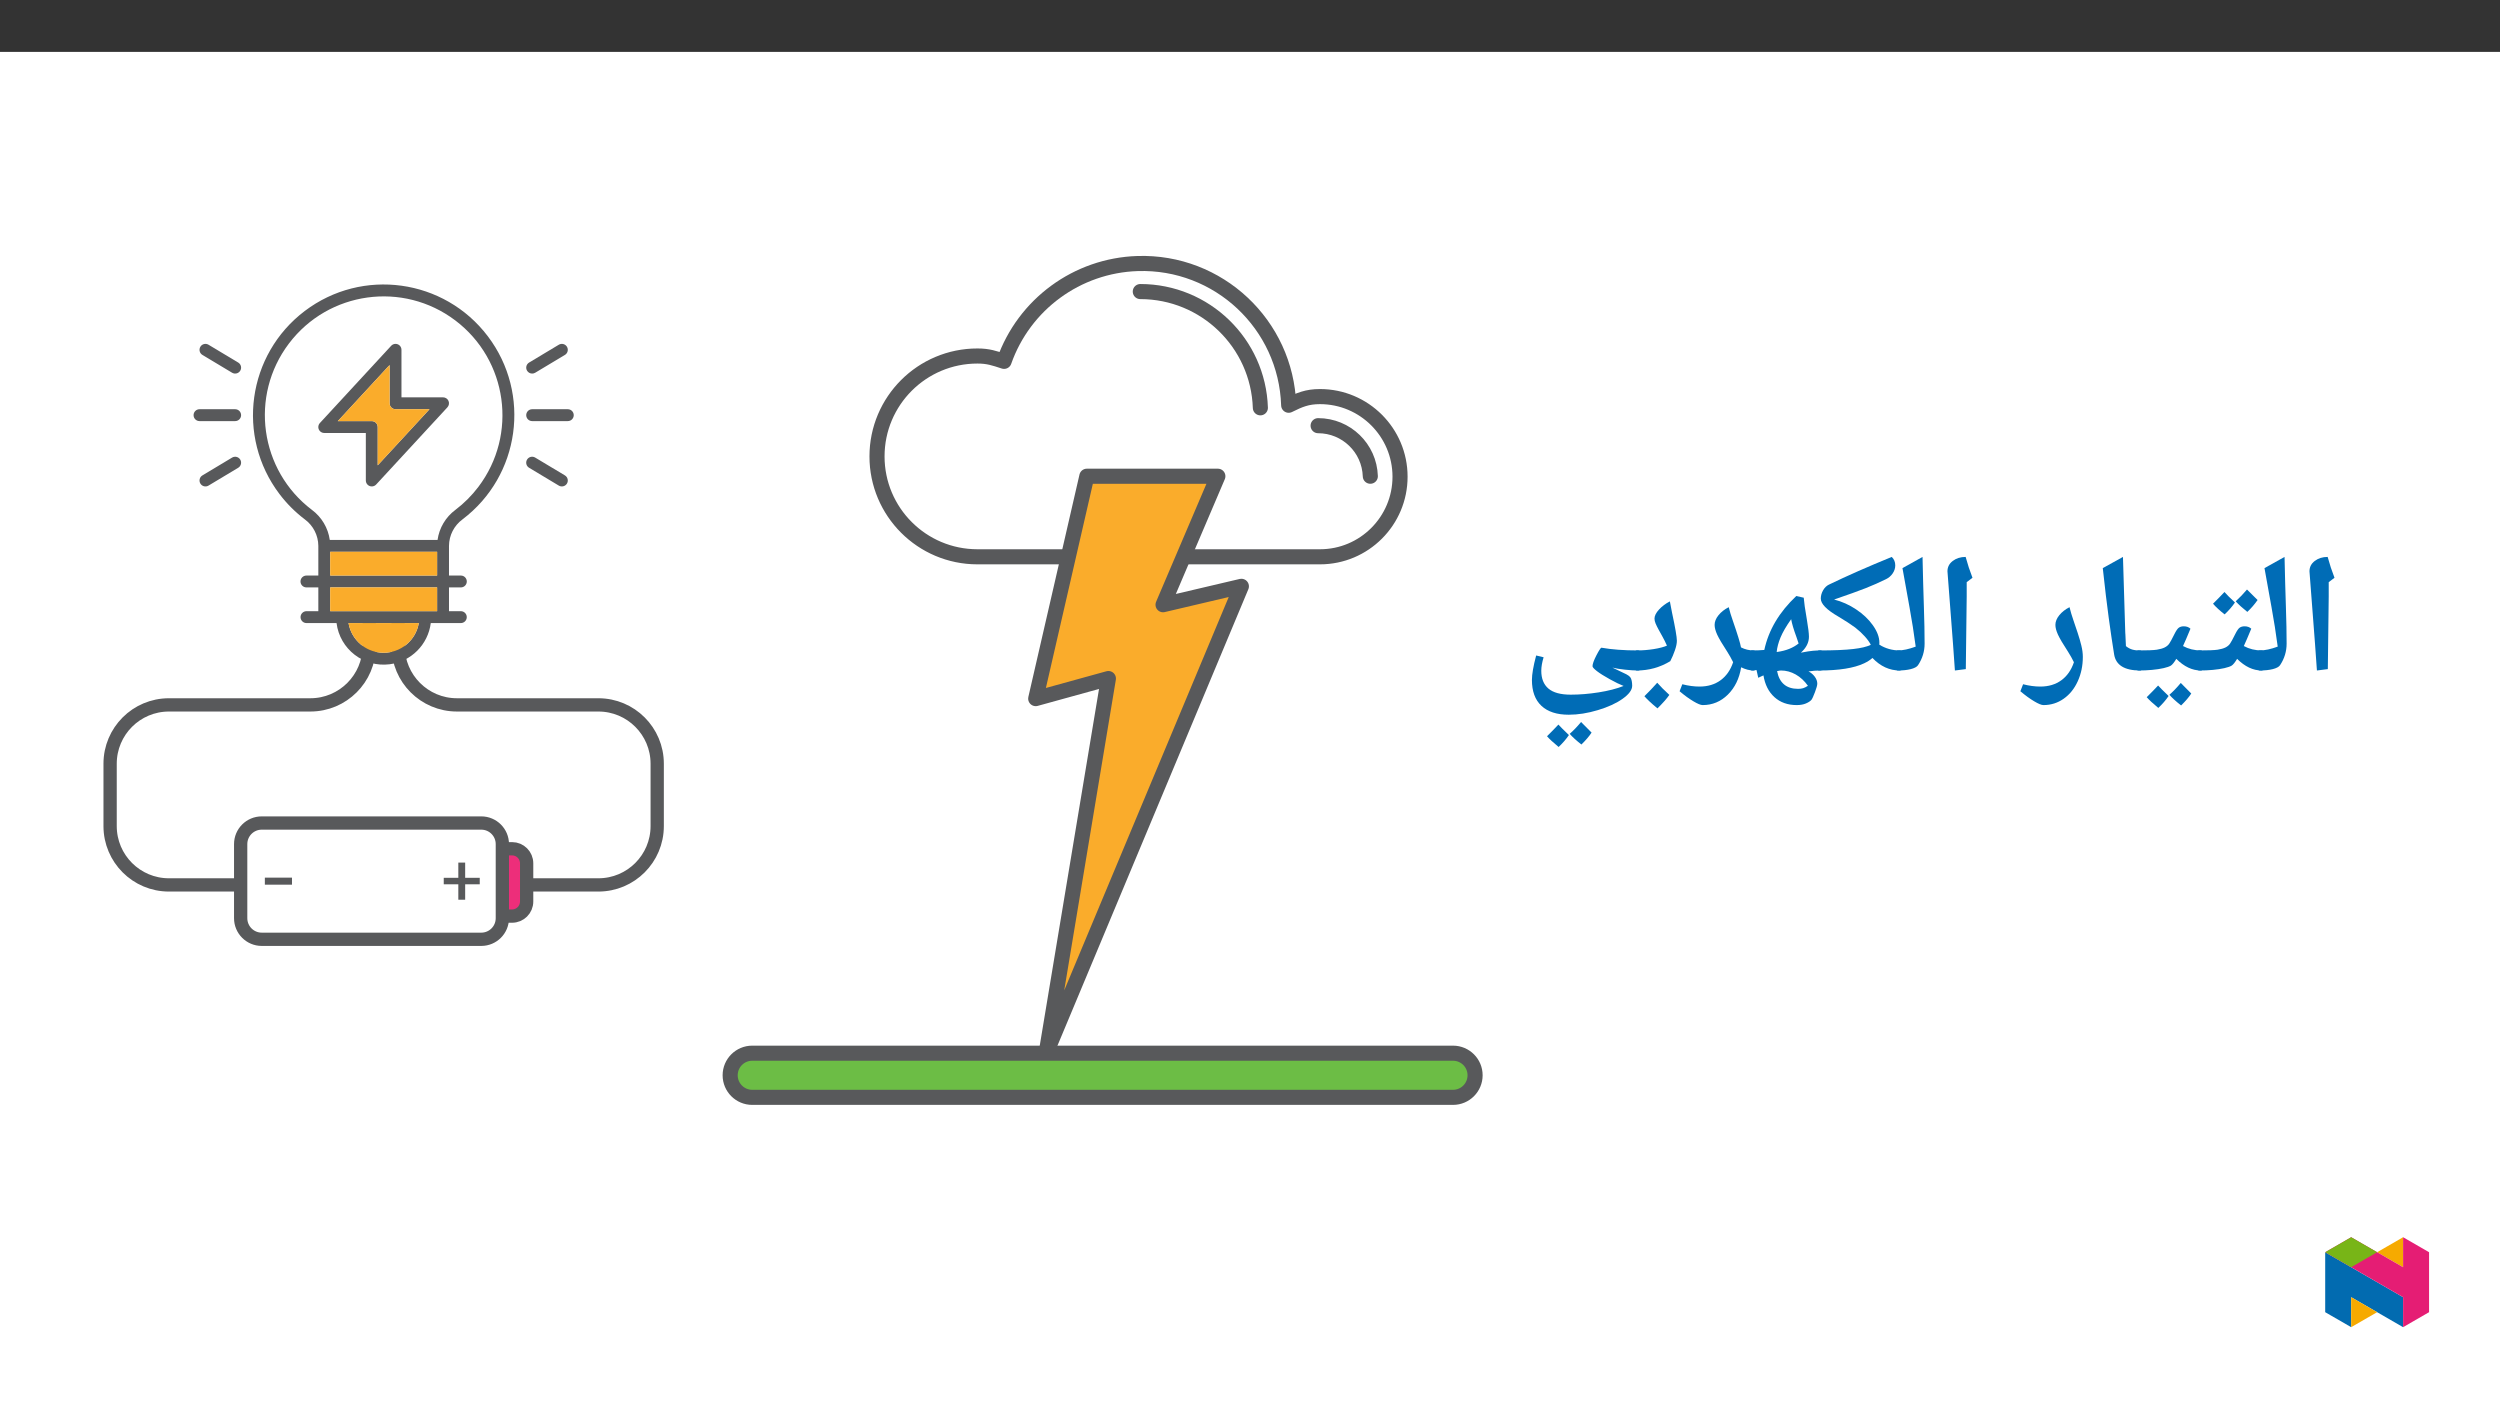 ﻿<?xml version="1.0" encoding="utf-8"?>
<svg xmlns="http://www.w3.org/2000/svg" xmlns:xlink="http://www.w3.org/1999/xlink" viewBox="0 0 960 540" version="1.1">
  <rect x="0" y="0" width="960" height="540" fill="#333333" stroke="none"/>
  <defs>
    <g>
      <symbol overflow="visible" id="glyph0-0">
        <path style="stroke:none;" d="M 6.125 -46.406 L 32.812 -46.406 L 32.812 0 L 6.125 0 Z M 9.422 -3.297 L 29.516 -3.297 L 29.516 -43.094 L 9.422 -43.094 Z M 9.422 -3.297 " />
      </symbol>
      <symbol overflow="visible" id="glyph0-1">
        <path style="stroke:none;" d="M 12.375 -29.047 L 12.031 -1.109 L 7.844 -0.578 L 7.109 -10.891 L 4.984 -38.656 C 4.984 -40.281 5.66 -41.609 7.016 -42.641 C 8.367 -43.672 10.02 -44.188 11.969 -44.188 C 12.707 -41.445 13.582 -38.781 14.594 -36.188 L 12.375 -34.5 Z M 9.203 -47.359 Z M 9.812 3.75 Z M 9.812 3.75 " />
      </symbol>
      <symbol overflow="visible" id="glyph0-2">
        <path style="stroke:none;" d="M 1.781 -39.891 L 9.484 -44.188 C 9.641 -37.031 9.812 -30.688 10 -25.156 C 10.188 -19.625 10.281 -14.867 10.281 -10.891 C 10.281 -7.898 9.438 -5.141 7.75 -2.609 C 7.32 -1.973 6.398 -1.473 4.984 -1.109 C 3.566 -0.754 1.906 -0.578 0 -0.578 C -0.363 -0.578 -0.547 -0.754 -0.547 -1.109 L -0.547 -7.75 C -0.547 -8.102 -0.363 -8.281 0 -8.281 C 1.945 -8.281 4.234 -8.77 6.859 -9.75 C 6.516 -12.301 6.148 -14.828 5.766 -17.328 C 5.391 -19.828 4.062 -27.348 1.781 -39.891 Z M 5.141 -47.359 Z M 7.484 3.75 Z M 7.484 3.75 " />
      </symbol>
      <symbol overflow="visible" id="glyph0-3">
        <path style="stroke:none;" d="M 0 -0.578 C -0.363 -0.578 -0.547 -0.754 -0.547 -1.109 L -0.547 -7.75 C -0.547 -8.102 -0.363 -8.281 0 -8.281 C 3.488 -8.281 5.852 -8.375 7.094 -8.562 C 8.332 -8.758 9.332 -9.047 10.094 -9.422 C 10.852 -9.805 11.43 -10.285 11.828 -10.859 C 12.234 -11.43 12.883 -12.625 13.781 -14.438 C 14.477 -15.852 15.078 -16.723 15.578 -17.047 C 16.086 -17.379 16.703 -17.547 17.422 -17.547 C 18.484 -17.547 19.344 -17.238 20 -16.625 C 18.832 -13.789 17.879 -11.57 17.141 -9.969 C 19.211 -8.844 21.5 -8.281 24 -8.281 C 24.352 -8.281 24.531 -8.102 24.531 -7.75 L 24.531 -1.109 C 24.531 -0.754 24.352 -0.578 24 -0.578 C 20.695 -0.578 17.551 -2.066 14.562 -5.047 C 13.719 -3.648 13.016 -2.781 12.453 -2.438 C 11.891 -2.102 10.969 -1.785 9.688 -1.484 C 8.414 -1.191 6.938 -0.969 5.25 -0.812 C 3.57 -0.656 1.82 -0.578 0 -0.578 Z M 14.062 -22.344 Z M 12.281 3.75 Z M 13.734 -26.688 C 12.648 -25.102 11.328 -23.582 9.766 -22.125 C 7.898 -23.582 6.414 -24.945 5.312 -26.219 L 7.641 -28.562 L 9.703 -30.719 C 10.504 -29.789 11.848 -28.445 13.734 -26.688 Z M 22.422 -27.641 C 21.297 -26.016 19.984 -24.492 18.484 -23.078 C 16.691 -24.492 15.203 -25.848 14.016 -27.141 C 15.598 -28.598 17.047 -30.109 18.359 -31.672 C 19.141 -30.848 20.492 -29.504 22.422 -27.641 Z M 13.922 -33.266 Z M 13.891 -22.125 Z M 13.891 -22.125 " />
      </symbol>
      <symbol overflow="visible" id="glyph0-4">
        <path style="stroke:none;" d="M 0 -0.578 C -0.363 -0.578 -0.547 -0.754 -0.547 -1.109 L -0.547 -7.75 C -0.547 -8.102 -0.363 -8.281 0 -8.281 C 3.488 -8.281 5.852 -8.375 7.094 -8.562 C 8.332 -8.758 9.332 -9.047 10.094 -9.422 C 10.852 -9.805 11.43 -10.285 11.828 -10.859 C 12.234 -11.43 12.883 -12.625 13.781 -14.438 C 14.477 -15.852 15.078 -16.723 15.578 -17.047 C 16.086 -17.379 16.703 -17.547 17.422 -17.547 C 18.484 -17.547 19.344 -17.238 20 -16.625 C 18.832 -13.789 17.879 -11.57 17.141 -9.969 C 19.211 -8.844 21.5 -8.281 24 -8.281 C 24.352 -8.281 24.531 -8.102 24.531 -7.75 L 24.531 -1.109 C 24.531 -0.754 24.352 -0.578 24 -0.578 C 20.695 -0.578 17.551 -2.066 14.562 -5.047 C 13.719 -3.648 13.016 -2.781 12.453 -2.438 C 11.891 -2.102 10.969 -1.785 9.688 -1.484 C 8.414 -1.191 6.938 -0.969 5.25 -0.812 C 3.57 -0.656 1.82 -0.578 0 -0.578 Z M 14.062 -22.344 Z M 12.281 3.75 Z M 11.609 9.219 C 10.535 10.801 9.219 12.328 7.656 13.797 C 5.551 12.055 4.066 10.68 3.203 9.672 L 5.516 7.344 L 7.578 5.188 C 8.148 5.844 9.492 7.188 11.609 9.219 Z M 20.312 8.266 C 19.445 9.617 18.145 11.145 16.406 12.844 C 14.477 11.332 12.977 9.969 11.906 8.75 C 13.281 7.562 14.738 6.047 16.281 4.203 C 16.531 4.484 17.875 5.836 20.312 8.266 Z M 11.969 4.203 Z M 11.938 14.422 Z M 11.938 9.344 Z M 11.938 9.344 " />
      </symbol>
      <symbol overflow="visible" id="glyph0-5">
        <path style="stroke:none;" d="M 19.844 -1.109 C 19.844 -0.754 19.66 -0.578 19.297 -0.578 C 13.305 -0.578 9.977 -2.633 9.312 -6.75 C 8.645 -10.863 7.957 -15.516 7.25 -20.703 C 6.539 -25.898 5.773 -32.297 4.953 -39.891 L 12.703 -44.188 L 13.609 -14.406 L 13.609 -15.047 L 13.844 -9.938 C 14.625 -9.301 15.445 -8.859 16.312 -8.609 C 17.176 -8.367 18.211 -8.25 19.422 -8.25 C 19.703 -8.25 19.844 -8.082 19.844 -7.75 Z M 8.312 -47.359 Z M 11.266 3.75 Z M 11.266 3.75 " />
      </symbol>
      <symbol overflow="visible" id="glyph0-6">
        <path style="stroke:none;" d="M 6.641 12.703 C 5.891 12.703 4.695 12.211 3.062 11.234 C 1.426 10.266 -0.332 8.984 -2.219 7.391 L -1.172 4.703 C 1.148 5.297 3.348 5.594 5.422 5.594 C 8.617 5.594 11.316 4.785 13.516 3.172 C 15.723 1.566 17.332 -0.738 18.344 -3.75 C 17.688 -5.102 16.945 -6.426 16.125 -7.719 C 14.176 -10.695 12.875 -12.906 12.219 -14.344 C 11.562 -15.781 11.234 -17.031 11.234 -18.094 C 11.234 -19.344 11.734 -20.582 12.734 -21.812 C 13.742 -23.051 15.051 -24.078 16.656 -24.891 C 17.062 -23.234 17.555 -21.566 18.141 -19.891 C 18.723 -18.223 19.281 -16.57 19.812 -14.938 C 20.352 -13.312 20.812 -11.727 21.188 -10.188 C 21.57 -8.645 21.766 -7.188 21.766 -5.812 C 21.766 -2.406 21.113 0.719 19.812 3.562 C 18.52 6.414 16.719 8.648 14.406 10.266 C 12.102 11.891 9.516 12.703 6.641 12.703 Z M 12.766 -29.641 Z M 6.797 15.875 Z M 6.797 15.875 " />
      </symbol>
      <symbol overflow="visible" id="glyph0-7">
        <path style="stroke:none;" d="M 30.938 -8.281 C 31.32 -8.281 31.516 -8.102 31.516 -7.75 L 31.516 -1.109 C 31.516 -0.754 31.32 -0.578 30.938 -0.578 C 27.031 -0.578 23.539 -2.18 20.469 -5.391 C 19.664 -4.648 18.598 -3.961 17.266 -3.328 C 13.367 -1.492 7.613 -0.578 0 -0.578 C -0.363 -0.578 -0.547 -0.754 -0.547 -1.109 L -0.547 -7.75 C -0.547 -8.102 -0.363 -8.281 0 -8.281 C 5.625 -8.281 9.992 -8.461 13.109 -8.828 C 16.086 -9.16 18.332 -9.695 19.844 -10.438 C 19.332 -11.457 18.562 -12.535 17.531 -13.672 C 16.508 -14.816 15.281 -15.953 13.844 -17.078 C 12.207 -18.285 10.047 -19.691 7.359 -21.297 C 2.879 -23.879 0.641 -26.176 0.641 -28.188 C 0.641 -29.281 0.93 -30.336 1.516 -31.359 C 2.109 -32.391 2.852 -33.117 3.75 -33.547 C 10.707 -36.91 18.754 -40.457 27.891 -44.188 C 28.785 -43.332 29.234 -42.25 29.234 -40.938 C 29.234 -39.844 28.898 -38.812 28.234 -37.844 C 27.566 -36.883 26.734 -36.16 25.734 -35.672 C 23.242 -34.441 20.633 -33.285 17.906 -32.203 C 15.176 -31.129 11.125 -29.672 5.75 -27.828 C 8.75 -27.066 11.57 -25.801 14.219 -24.031 C 16.863 -22.27 18.988 -20.258 20.594 -18 C 22.289 -15.625 23.141 -13.367 23.141 -11.234 C 23.141 -10.922 23.129 -10.676 23.109 -10.5 C 25.492 -9.02 28.102 -8.281 30.938 -8.281 Z M 3.234 -39.266 Z M 13.516 3.75 Z M 13.516 3.75 " />
      </symbol>
      <symbol overflow="visible" id="glyph0-8">
        <path style="stroke:none;" d="M 21.672 -0.219 C 22.609 0.238 23.406 0.906 24.062 1.781 C 24.719 2.664 25.047 3.562 25.047 4.469 C 25.047 5.082 24.75 6.172 24.156 7.734 C 23.562 9.305 23.113 10.285 22.812 10.672 C 22.375 11.191 21.664 11.66 20.688 12.078 C 19.719 12.492 18.535 12.703 17.141 12.703 C 13.691 12.703 10.844 11.688 8.594 9.656 C 6.352 7.625 4.945 4.836 4.375 1.297 L 2.375 2.219 L 1.719 -0.734 L 1.562 -0.734 L 0 -0.578 C -0.363 -0.578 -0.547 -0.754 -0.547 -1.109 L -0.547 -7.75 C -0.547 -8.102 -0.363 -8.281 0 -8.281 C 1.664 -8.281 3.234 -8.344 4.703 -8.469 C 6.348 -16.113 10.441 -23.016 16.984 -29.172 L 19.844 -28.531 C 19.969 -26.781 20.359 -24.039 21.016 -20.312 C 21.566 -17.051 21.844 -14.797 21.844 -13.547 C 21.844 -11.328 20.812 -9.285 18.75 -7.422 C 20.852 -7.828 22.406 -8.07 23.406 -8.156 C 24.414 -8.238 25.363 -8.281 26.25 -8.281 C 26.719 -8.281 26.953 -8.07 26.953 -7.656 L 26.953 -1.266 C 26.953 -0.805 26.719 -0.578 26.25 -0.578 C 24.75 -0.578 23.223 -0.457 21.672 -0.219 Z M 17.875 -10.953 L 17.047 -13.422 C 15.961 -16.367 15.285 -18.656 15.016 -20.281 C 13.129 -17.613 11.773 -15.289 10.953 -13.312 C 10.129 -11.332 9.629 -9.457 9.453 -7.688 L 9.75 -7.719 C 13.039 -8.176 15.75 -9.254 17.875 -10.953 Z M 17.672 6.469 C 18.422 6.469 19.066 6.383 19.609 6.219 C 20.16 6.051 20.773 5.742 21.453 5.297 C 20.141 3.43 18.578 1.984 16.766 0.953 C 14.961 -0.066 13.078 -0.578 11.109 -0.578 C 10.859 -0.578 10.359 -0.5 9.609 -0.344 C 10.484 4.195 13.172 6.469 17.672 6.469 Z M 14.922 -33.922 Z M 16.469 15.875 Z M 16.469 15.875 " />
      </symbol>
      <symbol overflow="visible" id="glyph0-9">
        <path style="stroke:none;" d="M 26.781 -1.109 C 26.781 -0.754 26.602 -0.578 26.25 -0.578 C 24.688 -0.578 23.078 -0.988 21.422 -1.812 C 20.723 2.508 19.02 6.008 16.312 8.688 C 13.602 11.363 10.379 12.703 6.641 12.703 C 5.891 12.703 4.695 12.211 3.062 11.234 C 1.426 10.266 -0.332 8.984 -2.219 7.391 L -1.172 4.703 C 1.148 5.297 3.348 5.594 5.422 5.594 C 8.617 5.594 11.316 4.785 13.516 3.172 C 15.723 1.566 17.332 -0.738 18.344 -3.75 C 17.688 -5.102 16.945 -6.426 16.125 -7.719 C 14.176 -10.695 12.875 -12.906 12.219 -14.344 C 11.562 -15.781 11.234 -17.031 11.234 -18.094 C 11.234 -19.344 11.734 -20.582 12.734 -21.812 C 13.742 -23.051 15.051 -24.078 16.656 -24.891 C 17.062 -23.234 17.562 -21.57 18.156 -19.906 C 20.039 -14.469 21.109 -10.984 21.359 -9.453 C 22.879 -8.672 24.508 -8.281 26.25 -8.281 C 26.602 -8.281 26.781 -8.102 26.781 -7.75 Z M 12.766 -29.641 Z M 6.562 15.875 Z M 6.562 15.875 " />
      </symbol>
      <symbol overflow="visible" id="glyph0-10">
        <path style="stroke:none;" d="M 0 -0.578 C -0.363 -0.578 -0.547 -0.754 -0.547 -1.109 L -0.547 -7.75 C -0.547 -8.102 -0.363 -8.281 0 -8.281 C 2.156 -8.281 4.32 -8.453 6.5 -8.797 C 8.688 -9.148 10.379 -9.594 11.578 -10.125 C 11.016 -11.395 10.445 -12.539 9.875 -13.562 C 9.301 -14.594 8.785 -15.523 8.328 -16.359 C 7.879 -17.191 7.508 -17.945 7.219 -18.625 C 6.938 -19.301 6.797 -19.926 6.797 -20.5 C 6.797 -21.562 7.379 -22.727 8.547 -24 C 9.723 -25.27 11.109 -26.305 12.703 -27.109 L 13.516 -22.859 C 14.766 -17.035 15.391 -13.414 15.391 -12 C 15.391 -11 15.141 -9.781 14.641 -8.344 C 14.148 -6.906 13.555 -5.508 12.859 -4.156 C 8.922 -1.77 4.633 -0.578 0 -0.578 Z M 9.016 -31.859 Z M 8.25 3.75 Z M 12.5 8.797 C 11.508 10.234 9.988 11.957 7.938 13.969 C 5.645 12.082 3.973 10.523 2.922 9.297 C 4.629 7.629 6.27 5.906 7.844 4.125 C 8.914 5.375 10.469 6.93 12.5 8.797 Z M 7.844 2.547 Z M 7.938 14.594 Z M 7.844 3.484 Z M 7.938 9.047 Z M 7.938 9.047 " />
      </symbol>
      <symbol overflow="visible" id="glyph0-11">
        <path style="stroke:none;" d="M 39.609 5.359 C 38.129 4.785 36.336 3.91 34.234 2.734 C 32.129 1.566 30.508 0.547 29.375 -0.328 C 28.238 -1.211 27.672 -1.844 27.672 -2.219 C 27.672 -3.062 28.172 -4.457 29.172 -6.406 C 30.18 -8.352 30.828 -9.328 31.109 -9.328 C 35.035 -8.629 39.742 -8.281 45.234 -8.281 C 45.711 -8.281 45.953 -8.047 45.953 -7.578 L 45.953 -1.203 C 45.953 -0.785 45.711 -0.578 45.234 -0.578 C 43.828 -0.578 42.141 -0.68 40.172 -0.891 C 38.211 -1.098 36.586 -1.363 35.297 -1.688 L 36.906 -0.922 C 38.727 -0.078 39.988 0.523 40.688 0.891 C 41.383 1.266 41.867 1.625 42.141 1.969 C 42.422 2.32 42.617 2.812 42.734 3.438 C 42.848 4.062 42.906 4.672 42.906 5.266 C 42.906 6.879 41.68 8.551 39.234 10.281 C 36.797 12.02 33.625 13.473 29.719 14.641 C 25.82 15.816 22.102 16.406 18.562 16.406 C 13.977 16.406 10.473 15.266 8.047 12.984 C 5.617 10.711 4.406 7.398 4.406 3.047 C 4.406 0.867 4.945 -2.258 6.031 -6.344 L 8.891 -5.656 C 8.297 -3.688 8 -1.957 8 -0.469 C 8 2.531 8.91 4.805 10.734 6.359 C 12.566 7.922 15.422 8.703 19.297 8.703 C 22.723 8.703 26.289 8.41 30 7.828 C 33.719 7.242 36.922 6.422 39.609 5.359 Z M 21.797 -15.047 Z M 2.188 16.469 Z M 18.562 19.578 Z M 18.609 24.219 C 17.535 25.801 16.219 27.328 14.656 28.797 C 12.551 27.055 11.066 25.68 10.203 24.672 L 12.516 22.344 L 14.578 20.188 C 15.148 20.844 16.492 22.188 18.609 24.219 Z M 27.312 23.266 C 26.445 24.617 25.145 26.145 23.406 27.844 C 21.477 26.332 19.977 24.969 18.906 23.75 C 20.281 22.562 21.738 21.047 23.281 19.203 C 23.531 19.484 24.875 20.836 27.312 23.266 Z M 18.969 19.203 Z M 18.938 29.422 Z M 18.938 24.344 Z M 18.938 24.344 " />
      </symbol>
    </g>
    <clipPath id="clip1">
      <path d="M 333 98.27 L 541 98.27 L 541 217 L 333 217 Z M 333 98.27 " />
    </clipPath>
    <clipPath id="clip2">
      <path d="M 277 401 L 569.332 401 L 569.332 424.281 L 277 424.281 Z M 277 401 " />
    </clipPath>
    <clipPath id="clip3">
      <path d="M 39.734 243 L 266 243 L 266 424.281 L 39.734 424.281 Z M 39.734 243 " />
    </clipPath>
    <clipPath id="clip4">
      <path d="M 39.734 166 L 214 166 L 214 412 L 39.734 412 Z M 39.734 166 " />
    </clipPath>
    <clipPath id="clip5">
      <path d="M 892.875 480 L 923 480 L 923 509.637 L 892.875 509.637 Z M 892.875 480 " />
    </clipPath>
    <clipPath id="clip6">
      <path d="M 902 498 L 913 498 L 913 509.637 L 902 509.637 Z M 902 498 " />
    </clipPath>
    <clipPath id="clip7">
      <path d="M 912 475.094 L 923 475.094 L 923 487 L 912 487 Z M 912 475.094 " />
    </clipPath>
    <clipPath id="clip8">
      <path d="M 892.875 475.094 L 932.762 475.094 L 932.762 509.637 L 892.875 509.637 Z M 892.875 475.094 " />
    </clipPath>
    <clipPath id="clip9">
      <path d="M 892.875 475.094 L 913 475.094 L 913 487 L 892.875 487 Z M 892.875 475.094 " />
    </clipPath>
  </defs>
  <g id="surface1">
    <path style=" stroke:none;fill-rule:nonzero;fill:rgb(100%,100%,100%);fill-opacity:1;" d="M 0 559.926 L 960 559.926 L 960 19.926 L 0 19.926 Z M 0 559.926 " />
    <path style=" stroke:none;fill-rule:nonzero;fill:rgb(100%,100%,100%);fill-opacity:1;" d="M 454.457 213.812 L 506.855 213.812 C 523.844 213.812 537.617 200.039 537.617 183.051 C 537.617 166.062 523.844 152.293 506.855 152.293 C 501.934 152.293 498.98 153.555 494.855 155.613 C 493.855 124.562 467.875 100.199 436.824 101.199 C 413.625 101.945 393.266 116.863 385.566 138.762 C 381.805 137.539 379.504 136.707 375.34 136.707 C 354.047 136.699 336.781 153.953 336.773 175.246 C 336.766 196.535 354.02 213.805 375.312 213.812 L 410.234 213.812 " />
    <g clip-path="url(#clip1)" clip-rule="nonzero">
      <path style="fill:none;stroke-width:6.817;stroke-linecap:round;stroke-linejoin:round;stroke:rgb(34.499%,34.9%,35.699%);stroke-opacity:1;stroke-miterlimit:4;" d="M -0.002 -0.001 L 61.643 -0.001 C 81.629 -0.001 97.833 16.203 97.833 36.189 C 97.833 56.175 81.629 72.375 61.643 72.375 C 55.853 72.375 52.378 70.89 47.525 68.468 C 46.349 104.999 15.784 133.661 -20.747 132.485 C -48.04 131.607 -71.992 114.057 -81.05 88.294 C -85.476 89.732 -88.182 90.711 -93.081 90.711 C -118.132 90.72 -138.444 70.421 -138.454 45.371 C -138.463 20.325 -118.164 0.008 -93.113 -0.001 L -52.029 -0.001 " transform="matrix(0.85,0,0,-0.85,454.459,213.811)" />
    </g>
    <path style="fill:none;stroke-width:6.817;stroke-linecap:round;stroke-linejoin:round;stroke:rgb(34.499%,34.9%,35.699%);stroke-opacity:1;stroke-miterlimit:4;" d="M -0.002 0 C -0.958 29.27 -24.956 52.505 -54.244 52.519 " transform="matrix(0.85,0,0,-0.85,483.982,156.602)" />
    <path style="fill:none;stroke-width:6.817;stroke-linecap:round;stroke-linejoin:round;stroke:rgb(34.499%,34.9%,35.699%);stroke-opacity:1;stroke-miterlimit:4;" d="M 0.002 0.001 C -0.417 12.726 -10.853 22.827 -23.583 22.836 " transform="matrix(0.85,0,0,-0.85,526.202,182.872)" />
    <path style="fill-rule:nonzero;fill:rgb(98%,67.499%,16.899%);fill-opacity:1;stroke-width:6.817;stroke-linecap:round;stroke-linejoin:round;stroke:rgb(34.499%,34.9%,35.699%);stroke-opacity:1;stroke-miterlimit:4;" d="M -0 0 L 59.191 0 L 34.425 -58.051 L 69.816 -49.733 L -18.392 -260.652 L 9.738 -91.401 L -23.102 -100.464 Z M -0 0 " transform="matrix(0.85,0,0,-0.85,417.348,182.871)" />
    <path style=" stroke:none;fill-rule:nonzero;fill:rgb(42.4%,74.1%,27.1%);fill-opacity:1;" d="M 288.863 404.426 L 557.953 404.426 C 562.637 404.426 566.434 408.223 566.434 412.906 C 566.434 417.586 562.637 421.383 557.953 421.383 L 288.863 421.383 C 284.18 421.383 280.383 417.586 280.383 412.906 C 280.383 408.223 284.18 404.426 288.863 404.426 " />
    <g clip-path="url(#clip2)" clip-rule="nonzero">
      <path style="fill:none;stroke-width:6.817;stroke-linecap:round;stroke-linejoin:round;stroke:rgb(34.499%,34.9%,35.699%);stroke-opacity:1;stroke-miterlimit:4;" d="M 0.002 -0 L 316.578 -0 C 322.088 -0 326.555 -4.467 326.555 -9.977 C 326.555 -15.483 322.088 -19.95 316.578 -19.95 L 0.002 -19.95 C -5.508 -19.95 -9.975 -15.483 -9.975 -9.977 C -9.975 -4.467 -5.508 -0 0.002 -0 Z M 0.002 -0 " transform="matrix(0.85,0,0,-0.85,288.862,404.425)" />
    </g>
    <path style="fill-rule:nonzero;fill:rgb(92.899%,17.999%,47.8%);fill-opacity:1;stroke-width:6;stroke-linecap:butt;stroke-linejoin:miter;stroke:rgb(34.499%,34.9%,35.699%);stroke-opacity:1;stroke-miterlimit:10;" d="M 0.002 0.001 L 5.057 0.001 C 8.688 0.001 11.634 -2.944 11.634 -6.579 L 11.634 -23.85 C 11.634 -27.48 8.688 -30.426 5.057 -30.426 L 0.002 -30.426 " transform="matrix(0.85,0,0,-0.85,192.342,325.919)" />
    <g clip-path="url(#clip3)" clip-rule="nonzero">
      <path style="fill:none;stroke-width:6;stroke-linecap:butt;stroke-linejoin:miter;stroke:rgb(34.499%,34.9%,35.699%);stroke-opacity:1;stroke-miterlimit:10;" d="M -0.002 0 L -0.002 -33.483 C -0.002 -38.741 -4.262 -43.005 -9.519 -43.005 L -108.697 -43.005 C -113.954 -43.005 -118.219 -38.741 -118.219 -33.483 L -118.219 0 C -118.219 5.257 -113.954 9.522 -108.697 9.522 L -9.519 9.522 C -4.262 9.522 -0.002 5.257 -0.002 0 Z M -0.002 0 " transform="matrix(0.85,0,0,-0.85,192.904,324.133)" />
    </g>
    <path style="fill:none;stroke-width:6;stroke-linecap:butt;stroke-linejoin:miter;stroke:rgb(34.499%,34.9%,35.699%);stroke-opacity:1;stroke-miterlimit:10;" d="M 0.002 0.002 L 32.093 0.002 C 46.771 0.002 58.674 11.9 58.674 26.579 L 58.674 54.759 C 58.674 69.437 46.771 81.335 32.093 81.335 L -31.8 81.335 C -46.478 81.335 -58.381 93.238 -58.381 107.916 L -58.381 119.258 " transform="matrix(0.85,0,0,-0.85,202.495,339.811)" />
    <g clip-path="url(#clip4)" clip-rule="nonzero">
      <path style="fill:none;stroke-width:6;stroke-linecap:butt;stroke-linejoin:miter;stroke:rgb(34.499%,34.9%,35.699%);stroke-opacity:1;stroke-miterlimit:10;" d="M 0.001 0.002 L -33.096 0.002 C -47.775 0.002 -59.677 11.9 -59.677 26.579 L -59.677 54.759 C -59.677 69.437 -47.775 81.335 -33.096 81.335 L 30.796 81.335 C 45.479 81.335 57.377 93.238 57.377 107.916 L 57.377 119.258 " transform="matrix(0.85,0,0,-0.85,93.007,339.811)" />
    </g>
    <path style=" stroke:none;fill-rule:nonzero;fill:rgb(34.499%,34.9%,35.699%);fill-opacity:1;" d="M 168.02 207.324 L 126.633 207.324 C 125.984 202.723 123.52 198.574 119.789 195.801 C 99.707 180.594 95.75 151.984 110.961 131.898 C 126.168 111.812 154.777 107.859 174.863 123.066 C 194.945 138.273 198.898 166.883 183.691 186.969 C 181.168 190.305 178.195 193.277 174.863 195.801 C 171.129 198.574 168.668 202.723 168.02 207.324 M 167.855 221.012 L 126.793 221.012 L 126.793 211.883 L 167.855 211.883 Z M 167.855 234.695 L 126.793 234.695 L 126.793 225.566 L 167.855 225.566 Z M 147.32 250.66 C 140.648 250.652 134.953 245.836 133.832 239.262 L 160.82 239.262 C 159.695 245.84 153.996 250.652 147.32 250.66 M 177.617 199.43 C 199.711 182.699 204.062 151.227 187.332 129.133 C 170.605 107.035 139.133 102.688 117.035 119.414 C 94.941 136.145 90.59 167.617 107.32 189.711 C 110.098 193.383 113.367 196.652 117.035 199.43 C 120.277 201.809 122.203 205.574 122.238 209.594 L 122.238 221.012 L 117.676 221.012 C 116.414 221.008 115.395 222.023 115.391 223.281 C 115.387 224.543 116.406 225.562 117.664 225.566 L 122.238 225.566 L 122.238 234.695 L 117.676 234.695 C 116.414 234.707 115.402 235.738 115.41 236.996 C 115.422 238.242 116.43 239.25 117.676 239.262 L 129.234 239.262 C 130.488 249.254 139.605 256.336 149.598 255.082 C 157.867 254.043 164.379 247.527 165.418 239.262 L 176.977 239.262 C 178.238 239.25 179.25 238.219 179.238 236.957 C 179.23 235.715 178.223 234.707 176.977 234.695 L 172.414 234.695 L 172.414 225.566 L 176.977 225.566 C 178.238 225.562 179.254 224.543 179.25 223.281 C 179.246 222.027 178.234 221.016 176.977 221.012 L 172.414 221.012 L 172.414 209.594 C 172.445 205.574 174.375 201.809 177.617 199.43 " />
    <path style=" stroke:none;fill-rule:nonzero;fill:rgb(98%,67.499%,16.899%);fill-opacity:1;" d="M 167.859 234.695 L 126.793 234.695 L 126.793 225.566 L 167.859 225.566 Z M 167.859 234.695 " />
    <path style=" stroke:none;fill-rule:nonzero;fill:rgb(98%,67.499%,16.899%);fill-opacity:1;" d="M 126.793 211.883 L 167.859 211.883 L 167.859 221.012 L 126.793 221.012 Z M 126.793 211.883 " />
    <path style=" stroke:none;fill-rule:nonzero;fill:rgb(98%,67.499%,16.899%);fill-opacity:1;" d="M 160.82 239.262 C 159.555 246.715 152.488 251.73 145.039 250.465 C 139.301 249.492 134.805 244.996 133.832 239.262 Z M 160.82 239.262 " />
    <path style=" stroke:none;fill-rule:nonzero;fill:rgb(34.499%,34.9%,35.699%);fill-opacity:1;" d="M 218.035 157.141 L 204.348 157.141 C 203.09 157.141 202.07 158.164 202.07 159.422 C 202.07 160.684 203.09 161.703 204.348 161.703 L 218.035 161.703 C 219.297 161.703 220.316 160.684 220.316 159.422 C 220.316 158.164 219.297 157.141 218.035 157.141 " />
    <path style=" stroke:none;fill-rule:nonzero;fill:rgb(34.499%,34.9%,35.699%);fill-opacity:1;" d="M 204.352 143.453 C 204.766 143.453 205.172 143.344 205.523 143.129 L 216.93 136.285 C 218.008 135.641 218.359 134.238 217.711 133.156 C 217.062 132.078 215.66 131.727 214.582 132.375 L 203.176 139.219 C 202.098 139.867 201.746 141.27 202.395 142.348 C 202.809 143.035 203.551 143.457 204.352 143.453 Z M 204.352 143.453 " />
    <path style=" stroke:none;fill-rule:nonzero;fill:rgb(34.499%,34.9%,35.699%);fill-opacity:1;" d="M 216.93 182.559 L 205.523 175.715 C 204.445 175.062 203.043 175.406 202.391 176.484 C 201.738 177.562 202.082 178.965 203.16 179.617 C 203.164 179.621 203.168 179.621 203.176 179.625 L 214.582 186.469 C 215.66 187.117 217.062 186.766 217.711 185.688 C 218.359 184.605 218.008 183.207 216.93 182.559 Z M 216.93 182.559 " />
    <path style=" stroke:none;fill-rule:nonzero;fill:rgb(34.499%,34.9%,35.699%);fill-opacity:1;" d="M 90.301 157.141 L 76.613 157.141 C 75.355 157.141 74.332 158.164 74.332 159.422 C 74.332 160.684 75.355 161.703 76.613 161.703 L 90.301 161.703 C 91.559 161.703 92.582 160.684 92.582 159.422 C 92.582 158.164 91.559 157.141 90.301 157.141 " />
    <path style=" stroke:none;fill-rule:nonzero;fill:rgb(34.499%,34.9%,35.699%);fill-opacity:1;" d="M 77.723 136.285 L 89.125 143.129 C 90.207 143.777 91.605 143.426 92.258 142.348 C 92.906 141.27 92.555 139.867 91.477 139.219 L 80.07 132.375 C 78.988 131.727 77.59 132.078 76.941 133.156 C 76.293 134.238 76.641 135.641 77.723 136.285 Z M 77.723 136.285 " />
    <path style=" stroke:none;fill-rule:nonzero;fill:rgb(34.499%,34.9%,35.699%);fill-opacity:1;" d="M 89.125 175.715 L 77.723 182.559 C 76.641 183.203 76.293 184.605 76.941 185.688 C 77.59 186.766 78.988 187.117 80.07 186.469 L 91.473 179.625 C 92.555 178.977 92.906 177.574 92.258 176.496 C 91.609 175.418 90.207 175.066 89.125 175.715 Z M 89.125 175.715 " />
    <path style=" stroke:none;fill-rule:nonzero;fill:rgb(34.499%,34.9%,35.699%);fill-opacity:1;" d="M 145.043 178.68 L 145.043 163.984 C 145.043 162.727 144.023 161.707 142.766 161.707 L 129.727 161.707 L 149.609 140.168 L 149.609 154.863 C 149.609 156.121 150.629 157.141 151.887 157.141 L 164.926 157.141 Z M 172.227 153.945 C 171.863 153.117 171.043 152.578 170.137 152.578 L 154.164 152.578 L 154.164 134.328 C 154.168 133.07 153.152 132.047 151.895 132.047 C 151.254 132.043 150.645 132.312 150.211 132.781 L 122.84 162.438 C 121.984 163.359 122.039 164.797 122.957 165.652 C 123.383 166.047 123.938 166.266 124.516 166.262 L 140.48 166.262 L 140.48 184.512 C 140.484 185.773 141.508 186.793 142.77 186.789 C 143.406 186.789 144.008 186.523 144.441 186.059 L 171.809 156.41 C 172.422 155.742 172.582 154.777 172.227 153.945 " />
    <path style=" stroke:none;fill-rule:nonzero;fill:rgb(98%,67.499%,16.899%);fill-opacity:1;" d="M 145.043 178.68 L 145.043 163.984 C 145.043 162.727 144.023 161.707 142.766 161.707 L 129.727 161.707 L 149.609 140.168 L 149.609 154.863 C 149.609 156.121 150.629 157.141 151.887 157.141 L 164.926 157.141 Z M 145.043 178.68 " />
    <path style=" stroke:none;fill-rule:nonzero;fill:rgb(34.499%,34.9%,35.699%);fill-opacity:1;" d="M 178.625 331.234 L 178.625 337.078 L 184.223 337.078 L 184.223 339.57 L 178.625 339.57 L 178.625 345.492 L 175.996 345.492 L 175.996 339.57 L 170.398 339.57 L 170.398 337.078 L 175.996 337.078 L 175.996 331.234 Z M 178.625 331.234 " />
    <path style=" stroke:none;fill-rule:nonzero;fill:rgb(34.499%,34.9%,35.699%);fill-opacity:1;" d="M 112.125 339.715 L 101.703 339.715 L 101.703 337.012 L 112.125 337.012 Z M 112.125 339.715 " />
    <g style="fill:rgb(0%,42.354%,71.373%);fill-opacity:1;">
      <use xlink:href="#glyph0-1" x="881.853" y="258.048" />
    </g>
    <g style="fill:rgb(0%,42.354%,71.373%);fill-opacity:1;">
      <use xlink:href="#glyph0-2" x="867.781" y="258.048" />
    </g>
    <g style="fill:rgb(0%,42.354%,71.373%);fill-opacity:1;">
      <use xlink:href="#glyph0-3" x="844.488" y="258.048" />
    </g>
    <g style="fill:rgb(0%,42.354%,71.373%);fill-opacity:1;">
      <use xlink:href="#glyph0-4" x="821.137" y="258.048" />
    </g>
    <g style="fill:rgb(0%,42.354%,71.373%);fill-opacity:1;">
      <use xlink:href="#glyph0-5" x="802.513" y="258.048" />
    </g>
    <g style="fill:rgb(0%,42.354%,71.373%);fill-opacity:1;">
      <use xlink:href="#glyph0-6" x="778.041" y="258.048" />
    </g>
    <g style="fill:rgb(0%,42.354%,71.373%);fill-opacity:1;">
      <use xlink:href="#glyph0-1" x="742.839" y="258.048" />
    </g>
    <g style="fill:rgb(0%,42.354%,71.373%);fill-opacity:1;">
      <use xlink:href="#glyph0-2" x="728.767" y="258.048" />
    </g>
    <g style="fill:rgb(0%,42.354%,71.373%);fill-opacity:1;">
      <use xlink:href="#glyph0-7" x="698.545" y="258.048" />
    </g>
    <g style="fill:rgb(0%,42.354%,71.373%);fill-opacity:1;">
      <use xlink:href="#glyph0-8" x="672.791" y="258.048" />
    </g>
    <g style="fill:rgb(0%,42.354%,71.373%);fill-opacity:1;">
      <use xlink:href="#glyph0-9" x="647.18" y="258.048" />
    </g>
    <g style="fill:rgb(0%,42.354%,71.373%);fill-opacity:1;">
      <use xlink:href="#glyph0-10" x="628.529" y="258.048" />
    </g>
    <g style="fill:rgb(0%,42.354%,71.373%);fill-opacity:1;">
      <use xlink:href="#glyph0-11" x="583.854" y="258.048" />
    </g>
    <g clip-path="url(#clip5)" clip-rule="nonzero">
      <path style=" stroke:none;fill-rule:nonzero;fill:rgb(0.8%,42%,68.999%);fill-opacity:1;" d="M 892.875 503.879 L 902.848 509.637 L 902.848 498.121 L 922.789 509.637 L 922.789 498.121 L 892.875 480.852 Z M 892.875 503.879 " />
    </g>
    <g clip-path="url(#clip6)" clip-rule="nonzero">
      <path style=" stroke:none;fill-rule:nonzero;fill:rgb(96.1%,66.699%,0%);fill-opacity:1;" d="M 902.848 509.637 L 912.816 503.879 L 902.848 498.121 Z M 902.848 509.637 " />
    </g>
    <g clip-path="url(#clip7)" clip-rule="nonzero">
      <path style=" stroke:none;fill-rule:nonzero;fill:rgb(96.1%,66.699%,0%);fill-opacity:1;" d="M 922.789 475.094 L 912.816 480.852 L 922.789 486.609 Z M 922.789 475.094 " />
    </g>
    <g clip-path="url(#clip8)" clip-rule="nonzero">
      <path style=" stroke:none;fill-rule:nonzero;fill:rgb(89.799%,11.4%,45.499%);fill-opacity:1;" d="M 922.789 475.094 L 922.789 486.609 L 902.848 475.094 L 892.875 480.852 L 922.789 498.121 L 922.789 509.637 L 932.762 503.879 L 932.762 480.852 Z M 922.789 475.094 " />
    </g>
    <g clip-path="url(#clip9)" clip-rule="nonzero">
      <path style=" stroke:none;fill-rule:nonzero;fill:rgb(47.099%,70.999%,9%);fill-opacity:1;" d="M 902.848 475.094 L 892.875 480.852 L 902.848 486.609 L 912.816 480.852 Z M 902.848 475.094 " />
    </g>
  </g>
</svg>